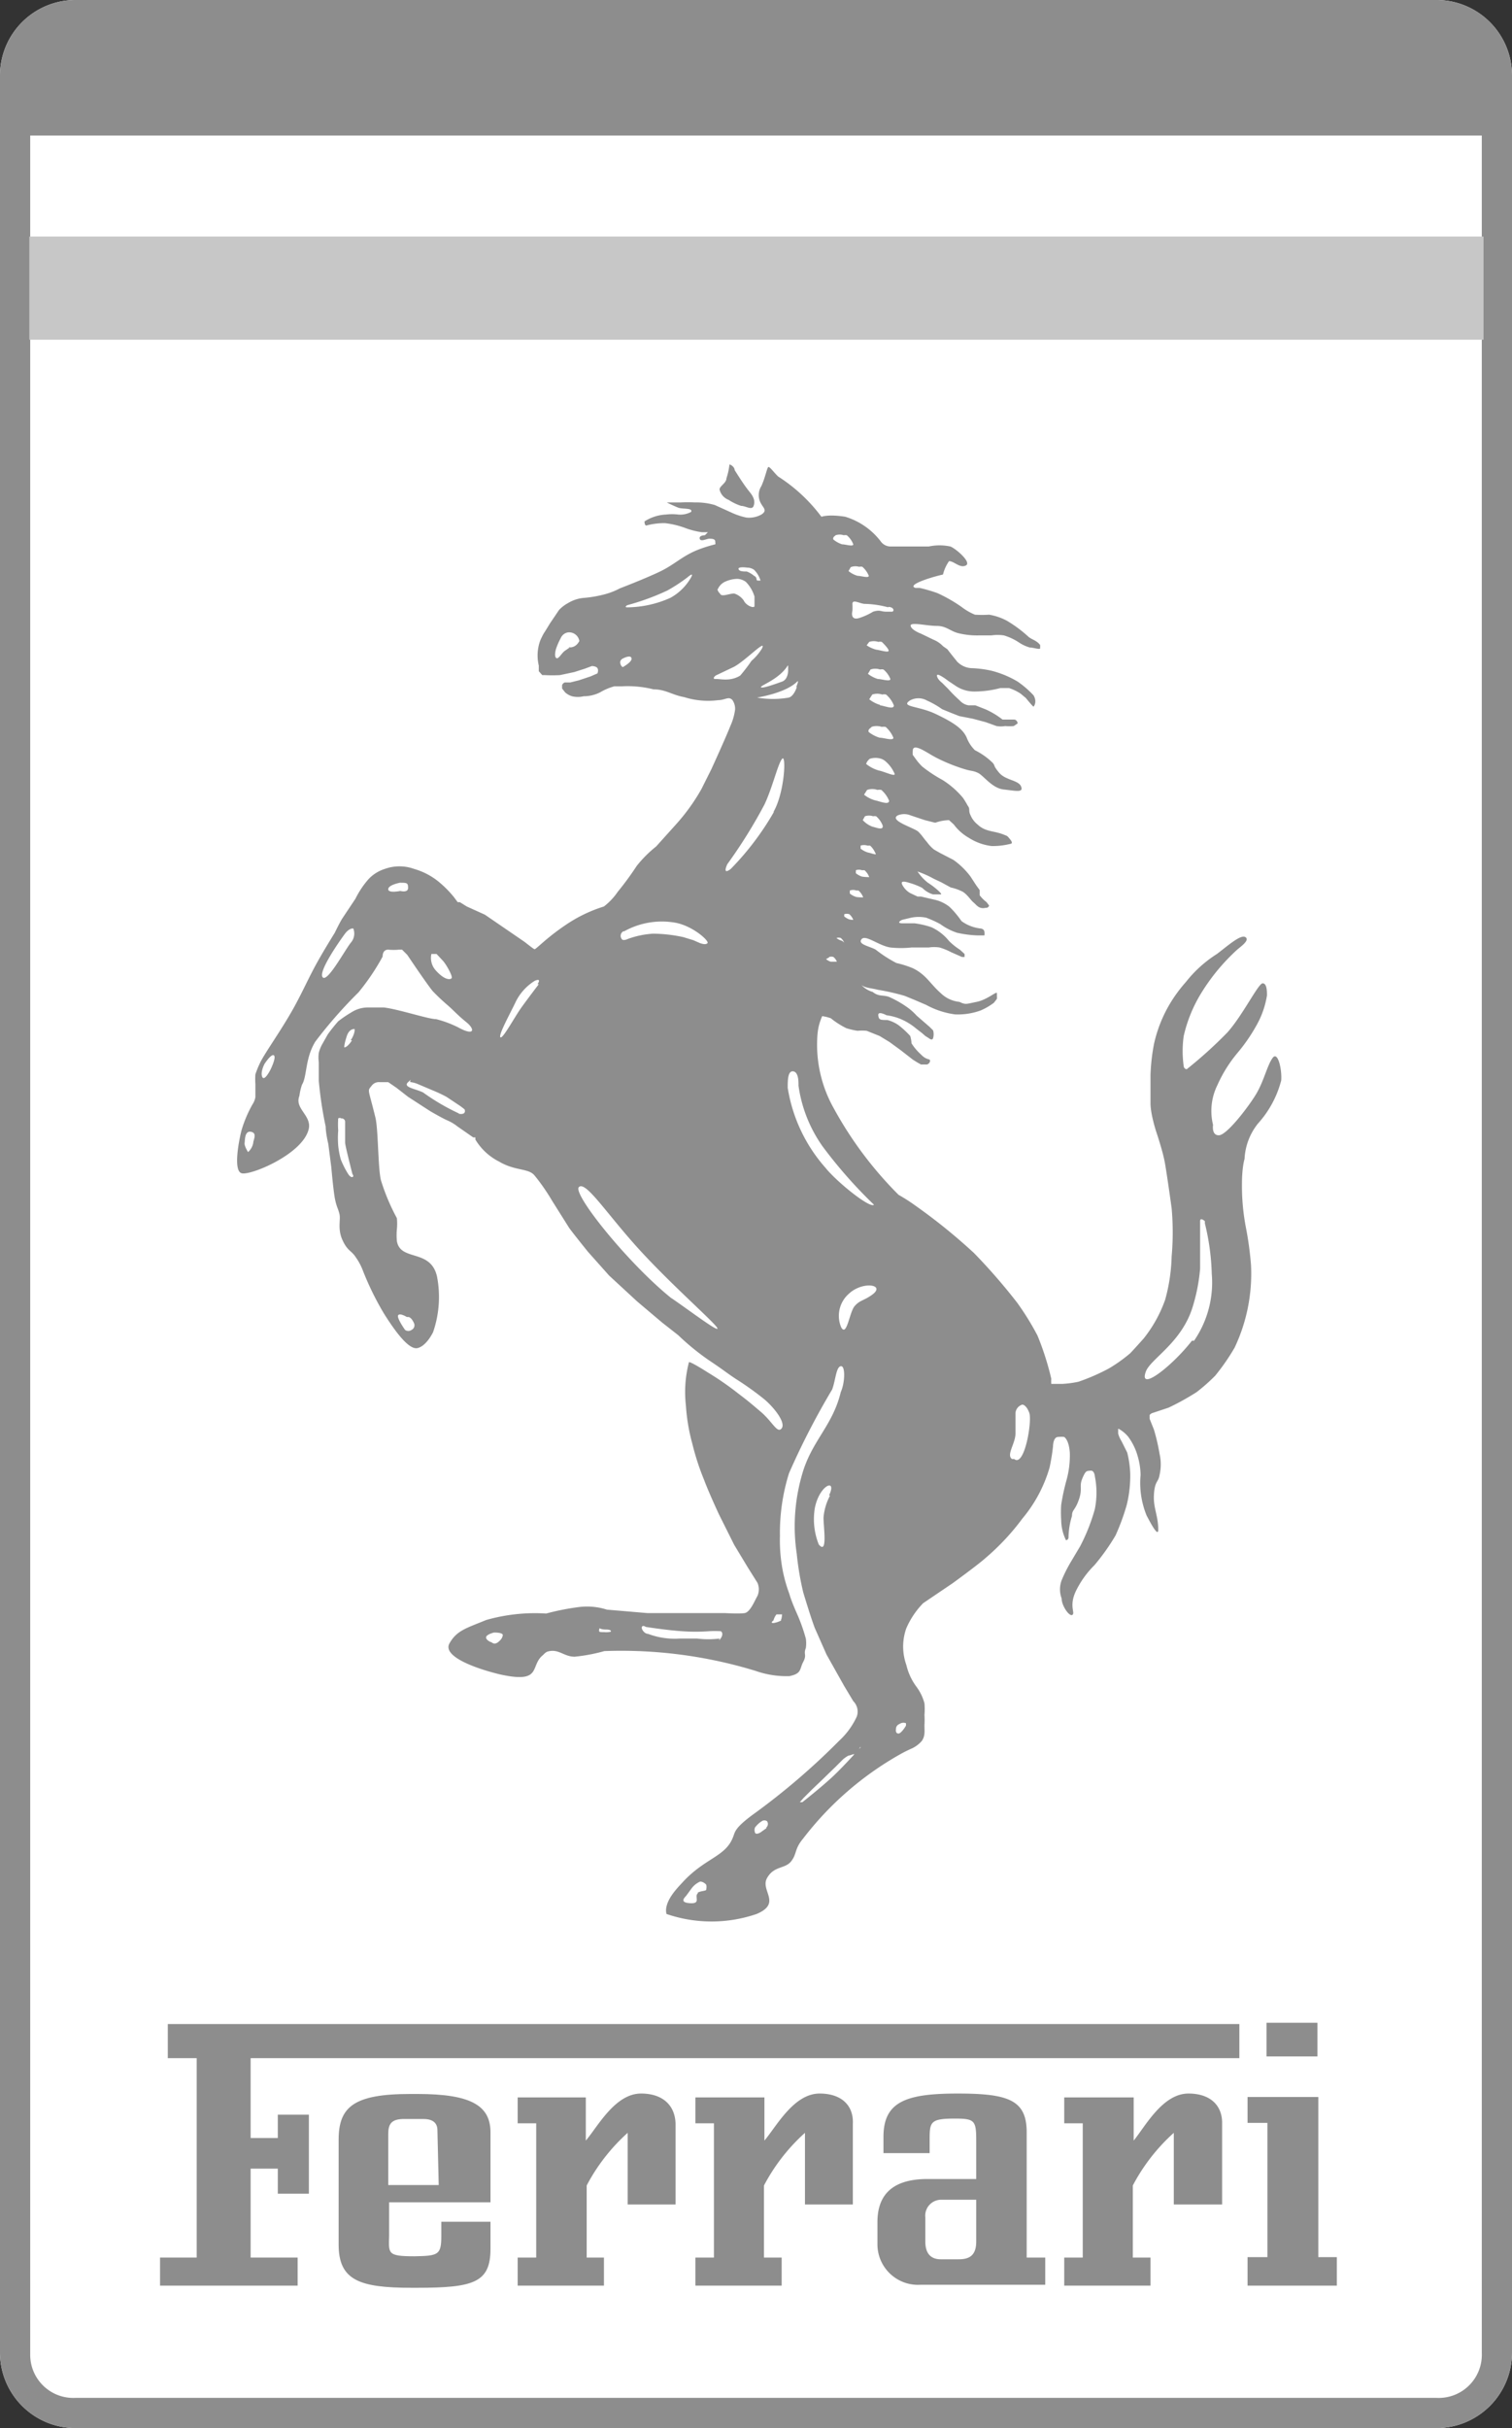 <svg xmlns="http://www.w3.org/2000/svg" viewBox="0 0 35.05 56.25"><rect x="0" y="0" width="35.05" height="56.25" fill="#333333" stroke="none"/><title>ferrari</title><g id="77316c57-6d4c-466a-8bbc-d35347e94547" data-name="Ebene 2"><g id="e9e07570-618a-457d-9302-ed9ad4aef249" data-name="weiß"><path d="M33.29,0H1.76A1.75,1.75,0,0,0,0,1.74V54.51a1.75,1.75,0,0,0,1.76,1.74H33.29a1.75,1.75,0,0,0,1.76-1.74V1.74A1.75,1.75,0,0,0,33.29,0Z" fill="#fff"/></g><g id="fbfd0c09-551b-4738-acfa-31be08c4486d" data-name="grau"><path d="M33.29,0H1.76A1.75,1.75,0,0,0,0,1.74V54.51a1.75,1.75,0,0,0,1.76,1.74H33.29a1.75,1.75,0,0,0,1.76-1.74V1.74A1.75,1.75,0,0,0,33.29,0Zm0,55.55H1.76a1,1,0,0,1-1.06-1V3.14H34.35V54.51A1,1,0,0,1,33.29,55.55Z" fill="#8d8d8d"/><polygon points="3.89 47.68 4.56 47.68 4.56 52.3 3.71 52.3 3.71 52.95 6.9 52.95 6.9 52.3 5.81 52.3 5.81 50.24 6.44 50.24 6.44 50.82 7.16 50.82 7.16 48.99 6.44 48.99 6.44 49.53 5.81 49.53 5.81 47.68 28.73 47.68 28.73 46.89 3.89 46.89 3.89 47.68" fill="#8d8d8d"/><path d="M14.86,48.5c-.6,0-1,.76-1.28,1.09v-1H12v.6h.43V52.3H12v.65h2V52.3h-.4V50.63a4.38,4.38,0,0,1,.95-1.22v1.66h1.11V49.2C15.65,48.78,15.37,48.5,14.86,48.5Z" fill="#8d8d8d"/><path d="M9.68,48.51H9.51c-1.31,0-1.66.3-1.66,1.06V52c0,.83.49,1,1.69,1h.13c1.31,0,1.7-.12,1.7-.9v-.63H10.23v.33c0,.44-.07.46-.62.47h0c-.63,0-.6-.06-.59-.47v-.78h2.35V49.38C11.36,48.77,10.9,48.51,9.68,48.51Zm.49,2.11H9V49.44c0-.23.07-.34.33-.35h.49c.21,0,.32.09.32.26Z" fill="#8d8d8d"/><path d="M23.8,49.4c0-.75-.42-.9-1.6-.9s-1.72.18-1.72,1v.38h1.07V49.6c0-.44,0-.52.59-.52h0c.46,0,.49.05.49.52v.88H21.5c-.9,0-1.16.45-1.16,1V52a.94.94,0,0,0,1,.93h2.89V52.3H23.8Zm-1.17,2.53c0,.34-.18.41-.41.41h-.41c-.27,0-.36-.18-.36-.41v-.56a.37.37,0,0,1,.36-.41h.82Z" fill="#8d8d8d"/><path d="M19,48.5c-.6,0-1,.76-1.28,1.09v-1H16.12v.6h.43V52.3h-.43v.65h2V52.3h-.41V50.63a4.38,4.38,0,0,1,.95-1.22v1.66h1.11V49.2C19.79,48.78,19.51,48.5,19,48.5Z" fill="#8d8d8d"/><path d="M27.55,48.5c-.6,0-1,.76-1.27,1.09v-1H24.67v.6h.43V52.3h-.43v.65h2V52.3h-.41V50.63a4.38,4.38,0,0,1,.95-1.22v1.66h1.12V49.2C28.34,48.78,28.06,48.5,27.55,48.5Z" fill="#8d8d8d"/><polygon points="30.56 48.58 28.92 48.58 28.92 49.18 29.38 49.18 29.38 52.29 28.92 52.29 28.92 52.95 30.99 52.95 30.99 52.29 30.56 52.29 30.56 48.58" fill="#8d8d8d"/><rect x="29.36" y="46.86" width="1.18" height="0.78" fill="#8d8d8d"/><path d="M16.89,11.58a1.21,1.21,0,0,0,.29.14c.11,0,.25.11.29,0s0-.21-.09-.32-.18-.24-.35-.51c0-.06-.07-.12-.12-.13a1.55,1.55,0,0,1-.07.32c0,.11-.16.18-.16.26A.34.34,0,0,0,16.89,11.58Z" fill="#8d8d8d"/><path d="M29.5,24.51c-.13.18-.2.54-.39.85s-.67.93-.85.94-.14-.24-.14-.24a1.35,1.35,0,0,1,.1-.92,3.16,3.16,0,0,1,.46-.74,4,4,0,0,0,.46-.67,2.05,2.05,0,0,0,.23-.67c0-.09,0-.28-.1-.28s-.45.72-.81,1.13a10,10,0,0,1-.95.86s-.06,0-.07-.07a2.49,2.49,0,0,1,0-.7,3.3,3.3,0,0,1,.41-1,4.66,4.66,0,0,1,.83-1c.08-.07.3-.22.19-.29s-.42.21-.66.39a2.88,2.88,0,0,0-.72.65,3.35,3.35,0,0,0-.38.52,3.15,3.15,0,0,0-.36.92,4.63,4.63,0,0,0-.08.71s0,.41,0,.66.13.65.13.65.15.44.2.71.16,1.07.16,1.07a6.34,6.34,0,0,1,0,1.12,4.13,4.13,0,0,1-.15,1,3.09,3.09,0,0,1-.5.9c-.26.29-.31.34-.31.34a3.58,3.58,0,0,1-.49.35,4.77,4.77,0,0,1-.71.31,2.37,2.37,0,0,1-.38.05h-.19s0,0-.06,0a1,1,0,0,1,0-.12,6.57,6.57,0,0,0-.32-1,6.3,6.3,0,0,0-.47-.76,13.6,13.6,0,0,0-1-1.15,13.27,13.27,0,0,0-1.36-1.1,4.11,4.11,0,0,0-.39-.25,8.76,8.76,0,0,1-1.5-2,3,3,0,0,1-.38-1.71,1.26,1.26,0,0,1,.11-.43,1,1,0,0,1,.2.05,1.89,1.89,0,0,0,.36.23,1.68,1.68,0,0,0,.26.06,1.13,1.13,0,0,1,.21,0l.3.12.23.14.26.19.27.21a1.92,1.92,0,0,0,.2.12l.09,0h.05a.1.1,0,0,0,.07-.08c0-.07-.07,0-.22-.16a1.21,1.21,0,0,1-.21-.25A.72.72,0,0,0,21.1,24a2.13,2.13,0,0,0-.27-.25.8.8,0,0,0-.26-.12c-.16,0-.2,0-.21-.11s.19,0,.19,0a1.28,1.28,0,0,1,.4.12,1.43,1.43,0,0,1,.29.19l.13.1.08.07.08.05s.08.07.1,0a.32.32,0,0,0,0-.18s-.08-.08-.08-.08l-.3-.26a1.35,1.35,0,0,0-.24-.21,2.37,2.37,0,0,0-.39-.22c-.14-.06-.24,0-.39-.12a.57.57,0,0,1-.26-.16s-.09-.07,0,0,.23.07.38.11a5.22,5.22,0,0,1,.62.14l.22.09.28.12a1.92,1.92,0,0,0,.67.22,1.55,1.55,0,0,0,.59-.09,1.45,1.45,0,0,0,.31-.18l.07-.09a.47.47,0,0,0,0-.07s0,0,0-.06-.22.15-.47.2-.25.07-.4,0a.72.72,0,0,1-.43-.2c-.25-.22-.34-.43-.65-.58a2.3,2.3,0,0,0-.38-.12A3,3,0,0,1,20.3,22c-.14-.08-.42-.12-.33-.24s.4.15.67.19a2.3,2.3,0,0,0,.49,0l.4,0a.82.82,0,0,1,.25,0,1.45,1.45,0,0,1,.27.11l.25.11h.06a.09.09,0,0,0,0,0v-.07l0,0L22.25,22A1.47,1.47,0,0,1,22,21.8a1.13,1.13,0,0,0-.41-.32,2,2,0,0,0-.39-.09l-.2,0h-.09s-.15,0,0-.08l.21-.05a.85.85,0,0,1,.35,0,2.43,2.43,0,0,1,.33.15,1.36,1.36,0,0,0,.39.2,2.58,2.58,0,0,0,.46.06l.12,0,.05,0a0,0,0,0,0,0,0,.27.27,0,0,0,0-.08s0-.07-.09-.08a.93.93,0,0,1-.44-.17C22.13,21.11,22,21,22,21a.86.86,0,0,0-.35-.16l-.3-.07-.08,0-.17-.08a.47.47,0,0,1-.13-.11c-.06-.08-.15-.21.1-.13a1.64,1.64,0,0,1,.31.12.58.58,0,0,0,.25.15c.07,0,.13,0,.18,0s-.14-.17-.3-.27a1.09,1.09,0,0,1-.24-.26s-.09-.08,0,0a2.41,2.41,0,0,1,.38.17l.17.08.22.12a1.12,1.12,0,0,1,.28.1c.11.07.18.19.24.24s.1.11.17.13.1,0,.14,0,.06-.05.06-.05,0,0-.06-.08a.8.8,0,0,1-.16-.16l0-.07,0-.05-.08-.11-.13-.2a1.75,1.75,0,0,0-.4-.39l-.31-.16-.14-.08a.89.89,0,0,1-.16-.17c-.08-.09-.11-.15-.2-.24s-.69-.26-.48-.38a.39.39,0,0,1,.3,0l.33.11.24.06A1,1,0,0,1,22,19l.11.1a1.13,1.13,0,0,0,.35.31,1.25,1.25,0,0,0,.53.19,1.68,1.68,0,0,0,.43-.05s.08,0,0-.1-.07-.08-.14-.11c-.24-.1-.43-.06-.62-.24a.55.55,0,0,1-.16-.21c-.06-.12,0-.14-.07-.23a1.67,1.67,0,0,0-.11-.18,2,2,0,0,0-.47-.41,3.24,3.24,0,0,1-.47-.31,1.28,1.28,0,0,1-.14-.16l-.08-.11a.34.34,0,0,1,0-.1c0-.17.26,0,.43.1s.41.21.68.3.25.05.39.11.33.36.61.39.46.08.4-.07-.36-.14-.51-.32-.08-.15-.15-.23a1.62,1.62,0,0,0-.41-.29.82.82,0,0,1-.19-.29c-.09-.21-.32-.36-.72-.55s-.82-.16-.6-.31a.4.4,0,0,1,.4,0,2,2,0,0,1,.35.2l.22.09.18.07.31.06.3.08.25.09a.58.58,0,0,0,.2,0,1.11,1.11,0,0,0,.2,0l.09-.06,0,0s0-.07-.07-.09l-.18,0-.1,0,0,0a1.87,1.87,0,0,0-.4-.24l-.23-.09-.07,0-.09,0a.35.35,0,0,1-.2-.11c-.12-.11-.17-.16-.27-.27l-.14-.14s-.12-.09-.12-.17.27.13.27.13l.18.12a.77.77,0,0,0,.42.12,2.38,2.38,0,0,0,.6-.08s0,0,.2,0a1.11,1.11,0,0,1,.27.13l.12.1s.17.21.18.2l0,0s.09-.1,0-.26a2.25,2.25,0,0,0-.37-.32,2.3,2.3,0,0,0-.6-.25,2.5,2.5,0,0,0-.44-.06.5.5,0,0,1-.36-.15c-.13-.16-.23-.29-.23-.29l-.1-.07a.63.63,0,0,0-.22-.15l-.29-.14s-.22-.08-.24-.18.37,0,.6,0,.31.12.51.17a1.83,1.83,0,0,0,.48.05l.28,0a1,1,0,0,1,.29,0,1.3,1.3,0,0,1,.36.17.89.89,0,0,0,.24.11c.09,0,.27.07.24,0a.17.17,0,0,0,0-.06c-.08-.1-.16-.11-.26-.18a3,3,0,0,0-.51-.38,1.35,1.35,0,0,0-.41-.14,2.55,2.55,0,0,1-.33,0,1.34,1.34,0,0,1-.31-.18,3.53,3.53,0,0,0-.56-.32,3.86,3.86,0,0,0-.41-.12l-.1,0h0c-.21-.07.37-.25.64-.31A.9.9,0,0,1,22,13c.12,0,.25.17.39.1s-.23-.39-.36-.44a1.21,1.21,0,0,0-.5,0h-.7l-.19,0a.28.28,0,0,1-.21-.1,1.63,1.63,0,0,0-.84-.59c-.4-.06-.53,0-.55,0a3.8,3.8,0,0,0-1-.93c-.08-.07-.2-.24-.23-.22s-.07.24-.16.44a.39.39,0,0,0,0,.42c.05.09.14.15,0,.24a.59.59,0,0,1-.35.07,1.6,1.6,0,0,1-.31-.1l-.42-.19a1.52,1.52,0,0,0-.46-.06,3.18,3.18,0,0,0-.33,0l-.18,0c-.05,0-.13,0-.14,0s.16.08.26.12.35,0,.3.1a.53.53,0,0,1-.3.06,1.15,1.15,0,0,0-.28,0,1,1,0,0,0-.5.16s0,.12.06.09a1.56,1.56,0,0,1,.42-.05,2,2,0,0,1,.46.11,1.81,1.81,0,0,0,.39.1s.14,0,.14,0-.07.07-.07.07-.14,0-.12.08.16,0,.22,0,.15,0,.14.08a.08.08,0,0,1,0,.05,3.21,3.21,0,0,0-.41.13c-.37.15-.53.34-.89.51s-.91.38-.91.38a1.65,1.65,0,0,1-.4.15,2.72,2.72,0,0,1-.42.07.84.84,0,0,0-.38.12.83.83,0,0,0-.21.16l-.21.31-.11.18a.94.94,0,0,0-.08.14.76.76,0,0,0-.07.19,1,1,0,0,0,0,.47l0,.13s.08.09.08.09l.06,0a3.17,3.17,0,0,0,.35,0l.33-.07.25-.08.16-.06s.1,0,.13.05,0,.12,0,.12l-.16.07-.27.09-.2.05-.13,0a.12.12,0,0,0-.06.06s0,0,0,.08l.07.09a.44.44,0,0,0,.16.09.58.58,0,0,0,.27,0,.85.85,0,0,0,.38-.09,1.33,1.33,0,0,1,.33-.14l.17,0a2.46,2.46,0,0,1,.74.07c.28,0,.43.13.71.18a1.84,1.84,0,0,0,.79.07c.16,0,.24-.1.33,0a.36.36,0,0,1,.06.22,1.33,1.33,0,0,1-.11.38c-.11.28-.44,1-.44,1l-.23.46a4.58,4.58,0,0,1-.6.83l-.45.5a2.79,2.79,0,0,0-.45.45,7,7,0,0,1-.44.6A1.49,1.49,0,0,1,14,21a3.32,3.32,0,0,0-.89.43c-.46.31-.69.57-.72.56s-.19-.14-.23-.17l-.92-.63L10.82,21l-.16-.1-.05,0-.09-.12a2.47,2.47,0,0,0-.3-.31,1.6,1.6,0,0,0-.62-.34,1,1,0,0,0-.68,0,.88.88,0,0,0-.38.24,2.08,2.08,0,0,0-.3.45l-.3.45c-.06.09-.18.34-.18.34s-.3.48-.47.8-.27.55-.46.9c-.29.53-.69,1.08-.8,1.31a2.23,2.23,0,0,0-.11.27,1.63,1.63,0,0,0,0,.22c0,.08,0,.24,0,.31a.46.46,0,0,1-.07.17,2.9,2.9,0,0,0-.25.59c-.06.23-.2.94,0,1s1.39-.43,1.55-1c.1-.33-.33-.49-.21-.79A1.38,1.38,0,0,1,7,25.13c.12-.19.07-.61.31-1a10.59,10.59,0,0,1,1-1.14,5.26,5.26,0,0,0,.56-.83S8.86,22,9,22a1.23,1.23,0,0,0,.25,0l.07,0,.12.12.19.28s.3.44.4.56a4.72,4.72,0,0,0,.35.33c.17.15.22.22.43.39s.19.33-.19.12a2.53,2.53,0,0,0-.51-.19c-.18,0-.87-.23-1.21-.27l-.39,0a.7.7,0,0,0-.36.11,2.77,2.77,0,0,0-.31.21,3.84,3.84,0,0,0-.24.3s-.13.23-.13.23a.83.83,0,0,0-.08.2.82.82,0,0,0,0,.22v.22l0,.21a8.86,8.86,0,0,0,.16,1.06c0,.15.06.4.06.4l.07.54s.05.58.09.76.07.2.1.33-.05.34.07.6.2.23.31.4a1.36,1.36,0,0,1,.16.3,6.74,6.74,0,0,0,.49,1c.24.38.57.85.78.8s.36-.37.36-.37a2.5,2.5,0,0,0,.09-1.29c-.15-.65-.85-.34-.93-.82a1.48,1.48,0,0,1,0-.27,1.33,1.33,0,0,0,0-.26,4.77,4.77,0,0,1-.37-.88c-.07-.28-.06-1.2-.13-1.46-.16-.66-.19-.6-.09-.72a.21.21,0,0,1,.2-.09H8.9l.1,0,.19.13.27.21.51.33s.29.17.41.22a1.06,1.06,0,0,1,.23.14l.13.09.23.16.05,0,0,.05a1.35,1.35,0,0,0,.55.51c.37.22.68.15.82.32s.28.37.41.59l.39.62c.06.09.44.56.44.56l.49.55.65.6.58.49.37.29a5.78,5.78,0,0,0,.71.58c.36.24.38.27.62.43a7.22,7.22,0,0,1,.66.47c.24.2.51.55.41.68s-.21-.15-.48-.38-.32-.27-.53-.43a7,7,0,0,0-.71-.49c-.14-.09-.42-.26-.43-.23a2.74,2.74,0,0,0-.07,1,4.39,4.39,0,0,0,.15.89,5.84,5.84,0,0,0,.27.83c.12.32.35.81.35.81l.35.7.32.53.17.27.05.08a.39.39,0,0,1,0,.3c-.07.12-.17.38-.3.4s-.45,0-.45,0l-1.8,0-.94-.08a1.52,1.52,0,0,0-.65-.06,5.76,5.76,0,0,0-.76.15,4.11,4.11,0,0,0-1.39.15c-.46.19-.68.24-.85.54s.59.58,1.17.72c1,.22.68-.2,1-.45,0,0,.06-.07.11-.08.25-.07.37.12.62.12a3.94,3.94,0,0,0,.69-.13,10.65,10.65,0,0,1,3.51.46,2.15,2.15,0,0,0,.78.12c.29-.06.23-.16.32-.33s0-.17.06-.32a.75.75,0,0,0,0-.22,4.09,4.09,0,0,0-.22-.61s-.12-.27-.16-.42a3.49,3.49,0,0,1-.15-.52,3.7,3.7,0,0,1-.07-.83,4.62,4.62,0,0,1,.21-1.45,17.46,17.46,0,0,1,1-1.94c.08-.21.09-.52.2-.54s.1.38,0,.6c-.19.79-.68,1.13-.9,1.92A4.31,4.31,0,0,0,18.47,36a6.67,6.67,0,0,0,.15.89s.18.6.27.83l.27.61.41.73.21.35a.34.34,0,0,1,.08.36,1.77,1.77,0,0,1-.41.56,16,16,0,0,1-2,1.71c-.42.31-.41.4-.45.5-.17.48-.65.49-1.18,1.07-.12.13-.44.45-.37.73a3.22,3.22,0,0,0,2.09,0c.59-.25.08-.54.24-.83s.42-.21.56-.39.07-.28.28-.53a7.42,7.42,0,0,1,2.23-1.94,3.21,3.21,0,0,1,.3-.15.7.7,0,0,0,.22-.17c.08-.12.06-.22.06-.37a1.82,1.82,0,0,0,0-.23,1.5,1.5,0,0,0,0-.27,1.13,1.13,0,0,0-.19-.39,1.36,1.36,0,0,1-.23-.5,1.26,1.26,0,0,1,0-.85,1.93,1.93,0,0,1,.39-.58l.68-.46s.58-.42.77-.59a5.47,5.47,0,0,0,.85-.91A3.25,3.25,0,0,0,24.33,34a4.89,4.89,0,0,0,.08-.49s0-.21.11-.22.15,0,.15,0,.11.06.13.37a2.15,2.15,0,0,1-.08.64,4.94,4.94,0,0,0-.12.56,2.66,2.66,0,0,0,0,.36,1.08,1.08,0,0,0,.11.46s.06,0,.06-.07a1.75,1.75,0,0,1,.08-.49c0-.15.07-.12.16-.38s0-.3.08-.49.1-.17.19-.18.1.13.1.13a1.94,1.94,0,0,1,0,.76,4.41,4.41,0,0,1-.34.86l-.22.37a3.28,3.28,0,0,0-.21.42.6.6,0,0,0,0,.42c0,.17.18.43.25.38s-.09-.21.09-.57a2.19,2.19,0,0,1,.42-.58,4.93,4.93,0,0,0,.49-.69,5.1,5.1,0,0,0,.26-.71,2.82,2.82,0,0,0,.08-.72,2.3,2.3,0,0,0-.07-.49L26,33.39a.66.66,0,0,1-.08-.18s0-.1,0-.11.13.06.23.18a1.39,1.39,0,0,1,.23.48,1.61,1.61,0,0,1,.06.41,2,2,0,0,0,.14.94c.08.15.26.5.27.34,0-.35-.12-.51-.1-.83s.1-.27.13-.45a1.1,1.1,0,0,0,0-.49,4.65,4.65,0,0,0-.13-.56l-.1-.25,0-.09a.15.15,0,0,1,.08-.05l.36-.12a5.87,5.87,0,0,0,.65-.36,4.31,4.31,0,0,0,.43-.38,5,5,0,0,0,.45-.65A4,4,0,0,0,29,29.31a7.6,7.6,0,0,0-.12-.88,5.1,5.1,0,0,1-.09-1c0-.4.06-.58.06-.58a1.42,1.42,0,0,1,.31-.82,2.38,2.38,0,0,0,.54-1C29.72,24.77,29.62,24.34,29.5,24.51Zm-10-2.72a.33.33,0,0,1-.11-.06s0,0,0,0a.16.16,0,0,1,.1,0l0,0a.27.27,0,0,1,.08.11S19.54,21.8,19.5,21.79Zm.19-.49a.38.38,0,0,1-.12-.07s0,0,0-.05a.18.18,0,0,1,.12,0l0,0a.35.35,0,0,1,.09.13S19.74,21.31,19.69,21.3Zm.16-.52a.43.43,0,0,1-.15-.08s0,0,0-.07a.22.22,0,0,1,.15,0l.05,0a.38.38,0,0,1,.11.16S19.91,20.79,19.85,20.78Zm.14-.47a.44.44,0,0,1-.15-.08s0,0,0-.07a.22.22,0,0,1,.14,0l.06,0a.39.39,0,0,1,.11.16S20.05,20.32,20,20.31Zm.13-.56a.52.52,0,0,1-.17-.09s0,0,0-.07a.26.26,0,0,1,.16,0l.06,0a.48.48,0,0,1,.12.17C20.35,19.83,20.19,19.76,20.12,19.75Zm.1-.6A.58.58,0,0,1,20,19s0,0,.05-.09a.29.29,0,0,1,.19,0,.17.17,0,0,1,.07,0,.55.55,0,0,1,.15.21C20.49,19.25,20.31,19.17,20.22,19.15Zm.06-.61a.72.72,0,0,1-.25-.13s0,0,.07-.11a.36.36,0,0,1,.24,0,.22.22,0,0,1,.09,0,.66.66,0,0,1,.18.25C20.61,18.66,20.39,18.56,20.28,18.54Zm.09-.69a.86.86,0,0,1-.29-.15s0-.05.08-.12a.42.42,0,0,1,.27,0,.28.28,0,0,1,.1.06.77.77,0,0,1,.21.29C20.75,18,20.49,17.87,20.37,17.85Zm-.06-2.8a.73.73,0,0,1-.22-.1s0,0,.06-.08a.35.35,0,0,1,.21,0,.2.2,0,0,1,.08,0s.15.14.16.2S20.4,15.06,20.31,15.05Zm.33.68c0,.07-.2,0-.29,0a.69.69,0,0,1-.23-.12s0,0,.06-.1a.34.34,0,0,1,.22,0,.19.19,0,0,1,.08,0A.55.55,0,0,1,20.64,15.73Zm-.44,1.11a.37.37,0,0,1,.24,0,.25.25,0,0,1,.09,0,.68.68,0,0,1,.18.25c0,.08-.22,0-.32,0a.77.77,0,0,1-.25-.13S20.1,16.91,20.2,16.85Zm.2-.51a.74.74,0,0,1-.25-.13s0,0,.07-.11a.36.36,0,0,1,.23,0,.21.21,0,0,1,.09,0,.64.64,0,0,1,.18.25C20.73,16.45,20.5,16.35,20.4,16.34Zm.19-2.27c.13,0,.15.1.09.11h-.14c-.13,0-.13-.05-.3,0a1.45,1.45,0,0,1-.3.14c-.25.09-.18-.16-.18-.16a1.38,1.38,0,0,0,0-.16c0-.12.18,0,.29,0A2.23,2.23,0,0,1,20.59,14.07Zm-.67-.93a.19.19,0,0,1,.07,0,.56.56,0,0,1,.15.21c0,.06-.18,0-.26,0a.58.58,0,0,1-.21-.11s0,0,.05-.09A.29.29,0,0,1,19.91,13.13Zm-.55-.73a.3.3,0,0,1,.19,0,.17.17,0,0,1,.07,0,.51.51,0,0,1,.15.21c0,.06-.18,0-.26,0a.63.63,0,0,1-.2-.11S19.29,12.46,19.36,12.41Zm-.15,9.77a.16.16,0,0,1,.1,0l0,0a.27.27,0,0,1,.08.11s-.09,0-.14,0a.31.31,0,0,1-.11-.06S19.18,22.2,19.22,22.18Zm-6-7.18-.13.09c-.08.06-.15.21-.2.16s0-.21,0-.21a1.6,1.6,0,0,1,.11-.25.22.22,0,0,1,.17-.13.24.24,0,0,1,.26.2C13.35,15,13.24,15,13.17,15Zm1.24.47s-.06,0-.08-.09.07-.12.07-.12.17-.09.19,0S14.41,15.47,14.41,15.47ZM16,13.41a1.23,1.23,0,0,1-.46.44,2.49,2.49,0,0,1-1,.22c-.08,0,0-.05,0-.05a5.62,5.62,0,0,0,.93-.34,3.89,3.89,0,0,0,.46-.3C16.13,13.21,16,13.41,16,13.41ZM5.87,26.48a.38.38,0,0,1-.12.21s-.09-.14-.08-.21,0-.29.15-.26S5.87,26.41,5.87,26.48Zm.4-1.7s-.14.28-.19.17.05-.3.05-.3.16-.25.22-.2S6.27,24.78,6.27,24.78Zm1.87-2.95c-.13.15-.55.94-.66.81s.4-.85.51-1,.2-.13.2-.13,0,0,0,0A.32.32,0,0,1,8.14,21.83Zm1.14-1.19S9,20.7,9,20.6s.27-.15.27-.15c.16,0,.19,0,.19.12S9.28,20.64,9.28,20.64Zm.83,1.85A.43.43,0,0,1,10,22.1h0l0,0,.07,0,.05,0,.14.15c.08.08.24.37.21.41S10.31,22.71,10.11,22.49ZM8.16,27.27c-.05,0-.1-.09-.1-.09a2,2,0,0,1-.16-.32,1.87,1.87,0,0,1-.06-.32,2.21,2.21,0,0,1,0-.35,2.08,2.08,0,0,1,0-.28.06.06,0,0,1,.07,0,.08.08,0,0,1,.09.07v0s0,.27,0,.49c0,.07.17.73.17.73S8.22,27.26,8.16,27.27Zm0-3.17c-.11.17-.18.17-.18.16s0-.08.06-.26.18-.16.18-.16,0,0,0,0S8.24,23.93,8.13,24.1Zm1.3,6.41c.08,0,.14.15.14.15a.12.12,0,0,1-.06.15.13.13,0,0,1-.15,0s-.2-.28-.16-.34S9.43,30.51,9.43,30.51Zm1.19-4.71a5,5,0,0,1-.84-.49c-.18-.09-.48-.12-.35-.24s0,0,.07,0a.67.67,0,0,1,.17.05l.33.14a3.26,3.26,0,0,1,.32.15l.33.22.09.07S10.83,25.84,10.62,25.8Zm1.84-3s-.26.34-.41.55-.43.73-.48.68.21-.52.34-.79a1.19,1.19,0,0,1,.46-.52C12.57,22.65,12.46,22.8,12.46,22.8ZM11.65,37.9s0,.06-.1.14-.15,0-.17,0-.13-.06-.11-.12.18-.1.18-.1C11.71,37.82,11.65,37.9,11.65,37.9ZM14,37.81c-.11,0-.12,0-.11-.06s0,0,.15,0,.12.05.12.05S14.1,37.82,14,37.81Zm2.68.15a2.15,2.15,0,0,1-.52,0c-.16,0-.25,0-.41,0a1.75,1.75,0,0,1-.73-.11c-.08,0-.16-.11-.14-.16s.09,0,.09,0,.51.08.85.1a4.25,4.25,0,0,0,.61,0,2.19,2.19,0,0,1,.28,0C16.78,37.84,16.73,37.94,16.67,38Zm1.43-.42a.56.56,0,0,1-.18.06c-.09,0,0-.06,0-.06A.37.37,0,0,1,18,37.4c.09,0,.13,0,.13,0S18.12,37.52,18.1,37.53Zm1.13-2.89a1.31,1.31,0,0,0-.15.51c0,.22.1.87-.11.62a1.58,1.58,0,0,1-.09-.85C19,34.39,19.41,34.24,19.22,34.64Zm-3.06,9.21c-.1.07.09.25-.19.23s-.08-.16-.07-.19l.11-.15a.49.49,0,0,1,.2-.16c.08,0,.14.07.14.07a.19.19,0,0,1,0,.11C16.39,43.81,16.24,43.8,16.17,43.85Zm1.59-1.51-.14.1s-.11.07-.13,0,0-.1,0-.11a.59.59,0,0,1,.16-.15.11.11,0,0,1,.12,0A.11.11,0,0,1,17.76,42.34Zm.7-26.43s-.06.2-.18.24a2.14,2.14,0,0,1-.74,0s.66-.1.93-.37C18.53,15.74,18.46,15.91,18.46,15.91Zm-.2-.5c0-.07,0,.12,0,.12s0,.2-.14.25-.47.17-.49.13S18.06,15.74,18.26,15.42Zm-.94-2.27a.28.28,0,0,1,.15.05.6.6,0,0,1,.15.25s0,0-.06,0,0-.07-.09-.11a.56.56,0,0,0-.17-.1c-.07,0-.18,0-.19-.06S17.32,13.15,17.32,13.15Zm-.69.5a.33.33,0,0,1,.16-.17.73.73,0,0,1,.29-.07.36.36,0,0,1,.2.07.82.82,0,0,1,.2.34s0,.16,0,.22-.19,0-.25-.13a.43.43,0,0,0-.22-.16c-.12,0-.3.09-.33,0A.19.19,0,0,1,16.63,13.65Zm-.05,2.08c-.1,0,0-.08,0-.08l.42-.2c.27-.14.78-.68.65-.42a1.24,1.24,0,0,1-.24.28,4,4,0,0,1-.26.34C16.92,15.8,16.68,15.72,16.58,15.73Zm-2.13,5.85,0,0a1.8,1.8,0,0,1,1.16-.21c.42.06.83.43.78.48s-.16,0-.17,0l-.16-.07-.23-.07a3.43,3.43,0,0,0-.7-.08,2.08,2.08,0,0,0-.58.12s-.12.06-.15,0A.12.12,0,0,1,14.46,21.57Zm1.11,8.5c-1-.8-2.31-2.43-2.15-2.58s.65.63,1.41,1.46,1.76,1.7,1.8,1.81S16,30.37,15.56,30.07Zm2.37-11.27a6.49,6.49,0,0,1-1,1.32c-.21.16-.08-.11-.08-.11a11.64,11.64,0,0,0,.86-1.38c.19-.4.31-.94.41-1.06S18.19,18.36,17.93,18.81Zm1.21,8.26a3.66,3.66,0,0,1-.89-1.87c0-.17,0-.4.13-.38s.12.27.12.33a3.2,3.2,0,0,0,.56,1.41,10.92,10.92,0,0,0,1.19,1.35C20.17,28,19.42,27.4,19.14,27.06Zm.8,13.41s-.39.44-.66.69-.69.58-.69.58,0,0-.06,0,0,0,0,0v0s0,0,0,0,0,0,0,0l0,0,0,0,.09-.1.2-.2.21-.2.33-.32.17-.17a.75.75,0,0,1,.13-.09c.06,0,.14-.07.17,0A0,0,0,0,1,19.94,40.47ZM20.21,30c-.2.14-.28.12-.4.26s-.18.72-.31.49a.68.68,0,0,1,.18-.78C20,29.67,20.55,29.76,20.21,30ZM21,39.92a.17.17,0,0,1,0,.06s-.11.19-.18.18-.05-.1-.05-.1a.12.12,0,0,1,.08-.12A.16.16,0,0,1,21,39.92Zm2.46-6.12c-.14-.09.08-.36.08-.59s0-.32,0-.47a.22.22,0,0,1,.16-.2s.09,0,.16.19S23.75,34,23.51,33.8Zm4.17-2.74c-.45.58-1.24,1.2-1.07.72.1-.29.8-.65,1.07-1.45a4.15,4.15,0,0,0,.19-.94l0-.92s0-.08,0-.18.11,0,.11,0l0,.05a5.43,5.43,0,0,1,.16,1.17A2.38,2.38,0,0,1,27.68,31.06Z" fill="#8d8d8d"/></g><g id="0faae03d-1926-499b-a12f-e77e48ba9d96" data-name="hellgrau"><rect x="0.68" y="5.48" width="33.71" height="2.39" fill="#c7c7c7"/></g></g></svg>
